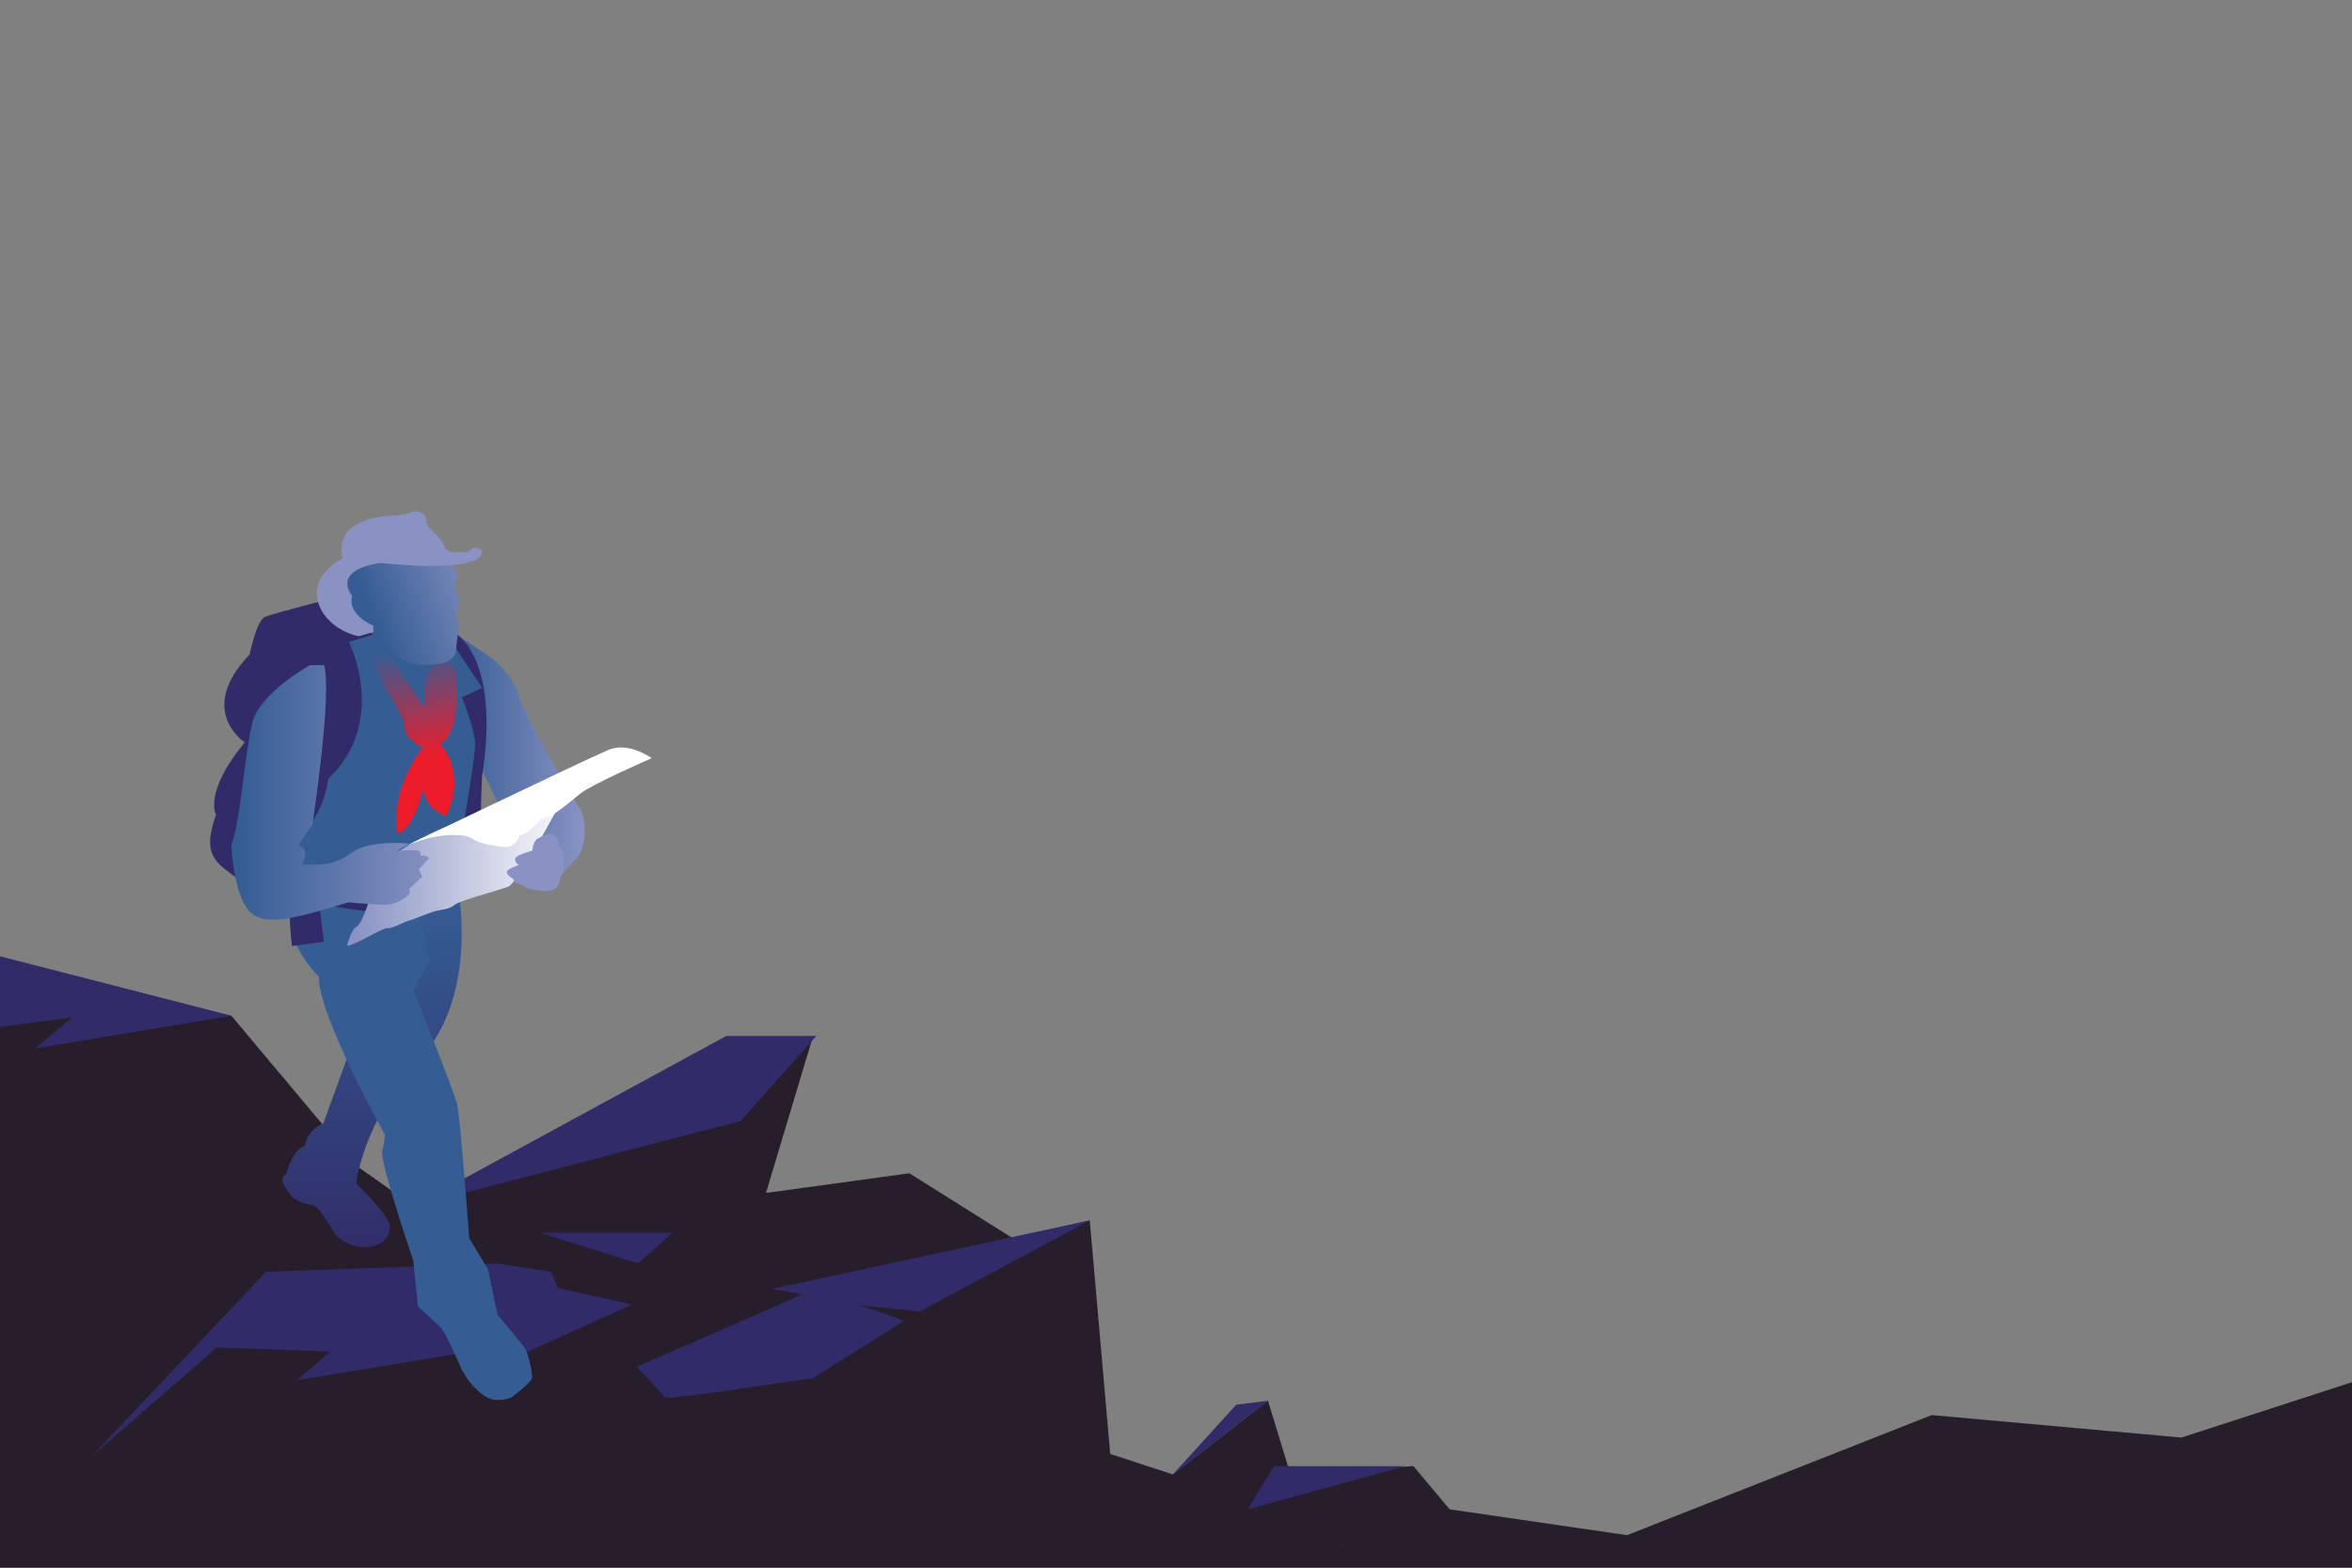 <?xml version="1.0" encoding="UTF-8" standalone="no"?><!DOCTYPE svg PUBLIC "-//W3C//DTD SVG 1.1//EN" "http://www.w3.org/Graphics/SVG/1.1/DTD/svg11.dtd"><svg width="100%" height="100%" viewBox="0 0 300 200" version="1.1" xmlns="http://www.w3.org/2000/svg" xmlns:xlink="http://www.w3.org/1999/xlink" xml:space="preserve" xmlns:serif="http://www.serif.com/" style="fill-rule:evenodd;clip-rule:evenodd;stroke-linejoin:round;stroke-miterlimit:2;"><rect x="0" y="0" width="300" height="200" fill="#808080" stroke="none"/><g><path d="M56.43,83.24c0,0 -1.87,2.85 -1.87,3.67c0,0.82 0.57,4.42 -0.16,5.36c0,0 -3.42,-5.68 -5.25,-7.45c-1.83,-1.77 -1.59,-3.71 -1.59,-7.19c0,-3.48 8.86,5.6 8.86,5.6l0.01,0.01Z" style="fill:#355d94;fill-rule:nonzero;"/><path d="M0,197l0,-69l29.51,1.58l16.19,19.31l7.05,4.97l36.07,-11.24l14.89,-10.45l-6.01,20.02l18.29,-2.51l13.32,8.37l9.69,-2.36l2.61,29.8l7.98,2.61l12.14,-9.41l2.87,9.41l15.68,-1.06l8.37,9.98l-188.65,-0.03l0,0.01Z" style="fill:#281d2b;fill-rule:nonzero;"/><path d="M104.11,132.17l-11.49,-0l-39.86,21.69l41.69,-10.84l9.67,-10.84l-0.01,-0.01Z" style="fill:#312c69;fill-rule:nonzero;"/><path d="M85.82,157.26l-16.99,0l12.55,3.93l4.44,-3.93Z" style="fill:#312c69;fill-rule:nonzero;"/><path d="M80.59,166.42l-9.41,-2.1l-0.92,-2.08l-6.92,-1.04l-29.41,1.04l-22.34,23.65l16.07,-13.99l14.5,0.53l-4.3,3.65l20.65,-3.4l8.88,-0.26l13.2,-6.01l-0,0.01Z" style="fill:#312c69;fill-rule:nonzero;"/><path d="M139,155.69l-21.69,11.63l-7.58,-0.79l5.62,1.96l-11.63,7.31c0,0 -18.68,2.87 -18.94,2.48c-0.26,-0.39 -3.54,-3.93 -3.54,-3.93c0,0 21.43,-9.27 21.04,-9.27c-0.39,0 -3.79,-0.65 -3.79,-0.65l40.51,-8.74Z" style="fill:#312c69;fill-rule:nonzero;"/><path d="M70.65,112.69c-1.98,-2.44 -2.18,-6.31 -2,-6.86l-1.1,-0.26l-1.28,-2.55l-2.44,0l-2.59,-5.23l-3.56,-17.17c0,0 4.54,2.93 5.4,3.63c0.86,0.71 2.59,2.5 3.2,4.73c0.61,2.24 6.66,12.71 7.62,14.05c0.96,1.34 0.9,5.07 -0.28,6.35" style="fill:url(#_Linear1);fill-rule:nonzero;"/><path d="M57.68,80.52c0,0 6.27,2.75 3.81,18.51c0,0 -0.61,11.28 0.57,13.65l-4.38,2.51l0,-34.68l0,0.01Z" style="fill:#312c69;fill-rule:nonzero;"/><path d="M45.46,151.04c0,0 4.28,4.01 4.28,5.5c0,1.49 -1.3,2.57 -3.26,2.57c-1.96,0 -3.6,-1.22 -4.11,-2.24c-0.51,-1.02 -2,-3.12 -2.48,-3.12c-0.48,0 -2.32,-0.55 -2.79,-1.22c-0.47,-0.69 -1.77,-2.24 -0.61,-2.71c0,0 0.81,-3.26 2.44,-3.67c0,0 0.06,-1.83 2.32,-2.85l11.14,-30.63l5.93,0c0,0 2.97,13.93 -4.64,22.28c-7.6,8.35 -8.23,16.09 -8.23,16.09l0.01,0Z" style="fill:url(#_Linear2);fill-rule:nonzero;"/><path d="M57.08,81.13l4.42,6.62l-2.59,1.22c0,0 1.69,4.2 1.69,5.91c0,1.71 -1.32,9.37 -1.32,9.37l0.71,1.63l-1.02,7.41l-5.23,3.67l1.02,5.64l-2.02,3.73c0,0 5.19,12.91 5.58,14.6c0.39,1.69 1.53,17.03 1.53,17.03l2.38,3.93l1.22,5.83c0,0 3.12,3.73 3.54,4.34c0.42,0.61 0.94,3.18 0.88,3.73c-0.06,0.55 -2.65,2.51 -2.65,2.51c0,0 -1.77,0.69 -3.06,0c-1.29,-0.69 -2.71,-2.32 -3.4,-3.87c-0.69,-1.55 -1.91,-4.42 -2.65,-5.17c-0.75,-0.75 -2.79,-2.57 -2.79,-2.57l-0.61,-5.91c0,0 -4.28,-12.5 -3.95,-13.93c0.33,-1.43 0.33,-2.1 0.33,-2.1c0,0 -8.49,-15.15 -8.43,-20.16c0,0 -5.23,-4.89 -3.32,-10.39c0,0 -3.67,-1.69 -1.3,-5.7c2.38,-4.01 3.93,-23.97 3.93,-23.97c0,0 5.97,-5.89 17.11,-3.42l0,0.02Z" style="fill:#355d94;fill-rule:nonzero;"/><path d="M54.17,90.33c0,-1.28 -0.31,-5.87 2.26,-5.87c2.57,0 1.77,3.38 1.77,4.36c0,0.98 0.2,4.58 -2.04,6.11c0,0 3.46,3.46 0.77,9.17c0,0 -2.91,-0.92 -2.95,-3.71c0,0 -0.92,5.15 -3.26,5.95c0,0 -1.38,-4.68 3.2,-11c0,0 -2.34,-0.96 -2.34,-2.81c0,-1.85 -6.09,-8.94 -3.97,-11.93" style="fill:url(#_Linear3);fill-rule:nonzero;"/><path d="M48.49,79.23c0,0 0.1,1.49 0.1,1.91c0,0.42 0.24,0.9 0.69,1.32c0.9,0.86 2.44,2.38 4.48,2.38c2.04,0 3.06,-0.24 3.54,-0.57c0.47,-0.33 0.88,-0.81 0.88,-1.45c0,-0.64 0.43,-2.79 0.2,-3.4c-0.24,-0.61 0.08,-1.63 0.08,-2.75c0,-1.12 -0.47,-1.22 -0.47,-1.91c0,-0.69 0.28,-0.79 0.28,-1.22c0,-0.43 -1.12,-2.95 -2.24,-3.06c-1.12,-0.1 -10.59,0.37 -10.59,0.37l-3.03,5.42c0,0 3.97,3.54 4.93,3.54c0.96,0 1.16,-0.57 1.16,-0.57l-0.01,-0.01Z" style="fill:url(#_Linear4);fill-rule:nonzero;"/><path d="M44.5,81.88c0,0 5.11,10.1 -2.63,17.49c0,-0 -0.55,5.42 -4.42,7.68c0,-0 -2.18,2.04 0,4.42c0,-0 5.5,2.85 13.5,2.85c8,-0 8.92,-2.06 8.92,-2.06l-1.3,2.06c0,-0 -2.89,2.1 -8.17,2.1c-5.28,-0 -9.69,-1.22 -9.69,-1.22l0.61,4.95l-4.07,0.55c0,-0 -0.69,-4.95 0.14,-6.44l-1.67,-1.55c0,-0 -2.75,1.43 -5.32,-0.55c-2.57,-1.96 -4.81,-2.79 -2.85,-8.21c0,-0 -1.63,-2.85 3.67,-9.23c0,-0 -6.25,-4.07 0.61,-11.2c0,-0 0.88,-4.34 1.96,-4.81c1.08,-0.47 8.59,-2.38 8.59,-2.38l5.23,4.62l-3.1,0.94l-0.01,-0.01Z" style="fill:#312c69;fill-rule:nonzero;"/><path d="M72.4,100.66c0,0 -6.13,11.94 -7.62,12.48c-1.47,0.53 -6.13,1.75 -6.76,2.28c-0.63,0.53 -1.49,0.61 -2.3,0.77c-0.81,0.16 -3.12,1.18 -3.56,1.26c-0.43,0.08 -2.18,1.06 -2.73,0.96c-0.55,-0.1 -4.17,2.18 -5.17,2.28c0,0 0.49,-2.1 1.26,-2.51c0.77,-0.41 2.12,-4.62 2.04,-5.97c-0.08,-1.36 4.5,-6.8 24.83,-11.53l0,-0.02l0.01,0Z" style="fill:url(#_Linear5);fill-rule:nonzero;"/><path d="M41.32,84.85l-1.75,-0c0,-0 -6.46,3.5 -7.41,7.41c-0.94,3.91 -1.59,13.22 -2.65,15.46c0,0 0.22,6.56 2.44,8.68c2.22,2.12 7.62,0.1 12.5,-1.28c0,0 3.38,0.31 4.75,0.31c1.37,0 3.6,-1.28 2.97,-2l1.69,-1.59l-0.43,-0.94l1.28,-1.38c0,0 -0.26,-0.45 -0.84,-0.35c-0.58,0.1 0.18,-0.71 -0.92,-0.71c-1.1,0 -2.26,0.1 -2.26,0.1l1.45,-0.94c0,0 -5.11,-0.53 -7.41,1.24c-2.3,1.77 -4.58,1.47 -6.17,1.38c0,0 1.12,-1.98 -0.53,-2.36l1.83,-2.71c0,0 2.55,-16.84 1.47,-20.31l-0.01,0l0,-0.01Z" style="fill:url(#_Linear6);fill-rule:nonzero;"/><path d="M67.9,108.52c0,0 0.04,-1.2 0.71,-1.55c0.67,-0.35 1.47,-0.81 1.87,-0.57c0.4,0.24 1.16,0.94 0.63,1.51c0,0 0.61,0.26 0.71,0.61c0.1,0.35 0.22,0.98 0,1.28c-0.22,0.28 0.22,0.63 0.12,1.16c-0.08,0.53 -0.37,0.67 -0.47,1.02c-0.1,0.35 -0.1,1.12 -0.88,1.51c-0.78,0.39 -2,0.08 -2.67,0c-0.67,-0.08 -1.59,-0.79 -1.98,-0.81c-0.39,-0.02 -0.49,-0.57 -0.49,-0.57c0,0 -0.81,-0.43 -0.81,-0.84c0,-0.41 1.55,-0.92 1.55,-0.92c0,0 -0.49,-0.22 -0.49,-0.75c0,-0.53 2.22,-1.08 2.22,-1.08l-0.02,0Z" style="fill:#8992c3;fill-rule:nonzero;"/><path d="M83.15,96.71c0,-0 -7.6,3.32 -9.12,4.52c-1.51,1.22 -3.85,3.32 -5.01,3.22c0,-0 -1.75,2.18 -2.77,2.1c0,-0 -0.33,1.71 -2.08,1.49c-1.75,-0.2 -3.14,-0.47 -3.89,-1.04c-0.75,-0.59 -4.44,-1.04 -9.16,1.22c0,-0 24.44,-11.71 25.36,-12.04c0.9,-0.31 2.69,-1.96 6.66,0.53l0.01,0Z" style="fill:#fff;fill-rule:nonzero;"/><path d="M47.59,79.82c0,-0 -3.34,-1.36 -2.67,-3.81c0,-0 -2.85,-3.18 3.6,-4.2c0,-0 4.97,0.59 8.76,0.31c0.47,-0.04 0.94,-0.08 1.38,-0.14c0.45,-0.06 0.86,-0.16 1.22,-0.26c1.06,-0.31 1.71,-0.79 1.61,-1.53c0,-0 -0.61,-0.33 -1.02,-0.33c-0.41,-0 -0.2,0.61 -1.55,0.61c-1.35,-0 -2,-0.02 -2.28,-0.81c-0.55,-1.61 -2.24,-2.04 -2.24,-3.22c0,-1.18 -1.38,-1.22 -1.49,-1.22c-0.11,-0 -1.32,0.57 -2.91,0.57c-1.59,-0 -7.5,0.69 -6.29,5.46c0,-0 -3.3,1.55 -3.3,4.38c0,2.83 2.71,5.03 5.4,5.54l1.81,-0.55l-0.02,-0.81l-0.01,-0l0,0.01Z" style="fill:#8992c3;fill-rule:nonzero;"/><path d="M0,122l29.51,7.58l-25.01,4.17l4.7,-3.95l-9.2,1.2l0,-9Z" style="fill:#312c69;fill-rule:nonzero;"/><path d="M300,176.34l0,23.66l-300,0l0,-4l35.29,-10.11l17.47,3.91l57.37,-3.91l60.96,11.14l13.79,-4.48l22.65,3.3l38.86,-15.32l31.85,2.87l21.75,-7.06l0.01,0Z" style="fill:#281d2b;fill-rule:nonzero;"/><path d="M161.73,178.7l-4.05,0.51l-8.09,8.9l12.14,-9.41Z" style="fill:#312c69;fill-rule:nonzero;"/><path d="M179.24,187.05l-20.12,5.5l3.4,-5.5l16.72,0Z" style="fill:#312c69;fill-rule:nonzero;"/></g><defs><linearGradient id="_Linear1" x1="0" y1="0" x2="1" y2="0" gradientUnits="userSpaceOnUse" gradientTransform="matrix(16.9,0,0,16.9,57.517,96.616)"><stop offset="0" style="stop-color:#355d94;stop-opacity:1"/><stop offset="1" style="stop-color:#8992c3;stop-opacity:1"/></linearGradient><linearGradient id="_Linear2" x1="0" y1="0" x2="1" y2="0" gradientUnits="userSpaceOnUse" gradientTransform="matrix(2.84363e-15,46.44,-46.44,2.84363e-15,47.669,114.006)"><stop offset="0" style="stop-color:#355d94;stop-opacity:1"/><stop offset="1" style="stop-color:#312c69;stop-opacity:1"/></linearGradient><linearGradient id="_Linear3" x1="0" y1="0" x2="1" y2="0" gradientUnits="userSpaceOnUse" gradientTransform="matrix(2.27,14.139,-14.139,2.27,52.242,82.619)"><stop offset="0" style="stop-color:#355d94;stop-opacity:1"/><stop offset="1" style="stop-color:#ed1c2a;stop-opacity:1"/></linearGradient><linearGradient id="_Linear4" x1="0" y1="0" x2="1" y2="0" gradientUnits="userSpaceOnUse" gradientTransform="matrix(14.949,-5.87,5.87,14.949,47.728,79.019)"><stop offset="0" style="stop-color:#355d94;stop-opacity:1"/><stop offset="1" style="stop-color:#8992c3;stop-opacity:1"/></linearGradient><linearGradient id="_Linear5" x1="0" y1="0" x2="1" y2="0" gradientUnits="userSpaceOnUse" gradientTransform="matrix(28.12,0,0,28.12,45.126,110.76)"><stop offset="0" style="stop-color:#8992c3;stop-opacity:1"/><stop offset="1" style="stop-color:#fff;stop-opacity:1"/></linearGradient><linearGradient id="_Linear6" x1="0" y1="0" x2="1" y2="0" gradientUnits="userSpaceOnUse" gradientTransform="matrix(25.19,0,0,25.19,30.443,101.161)"><stop offset="0" style="stop-color:#355d94;stop-opacity:1"/><stop offset="1" style="stop-color:#8992c3;stop-opacity:1"/></linearGradient></defs></svg>